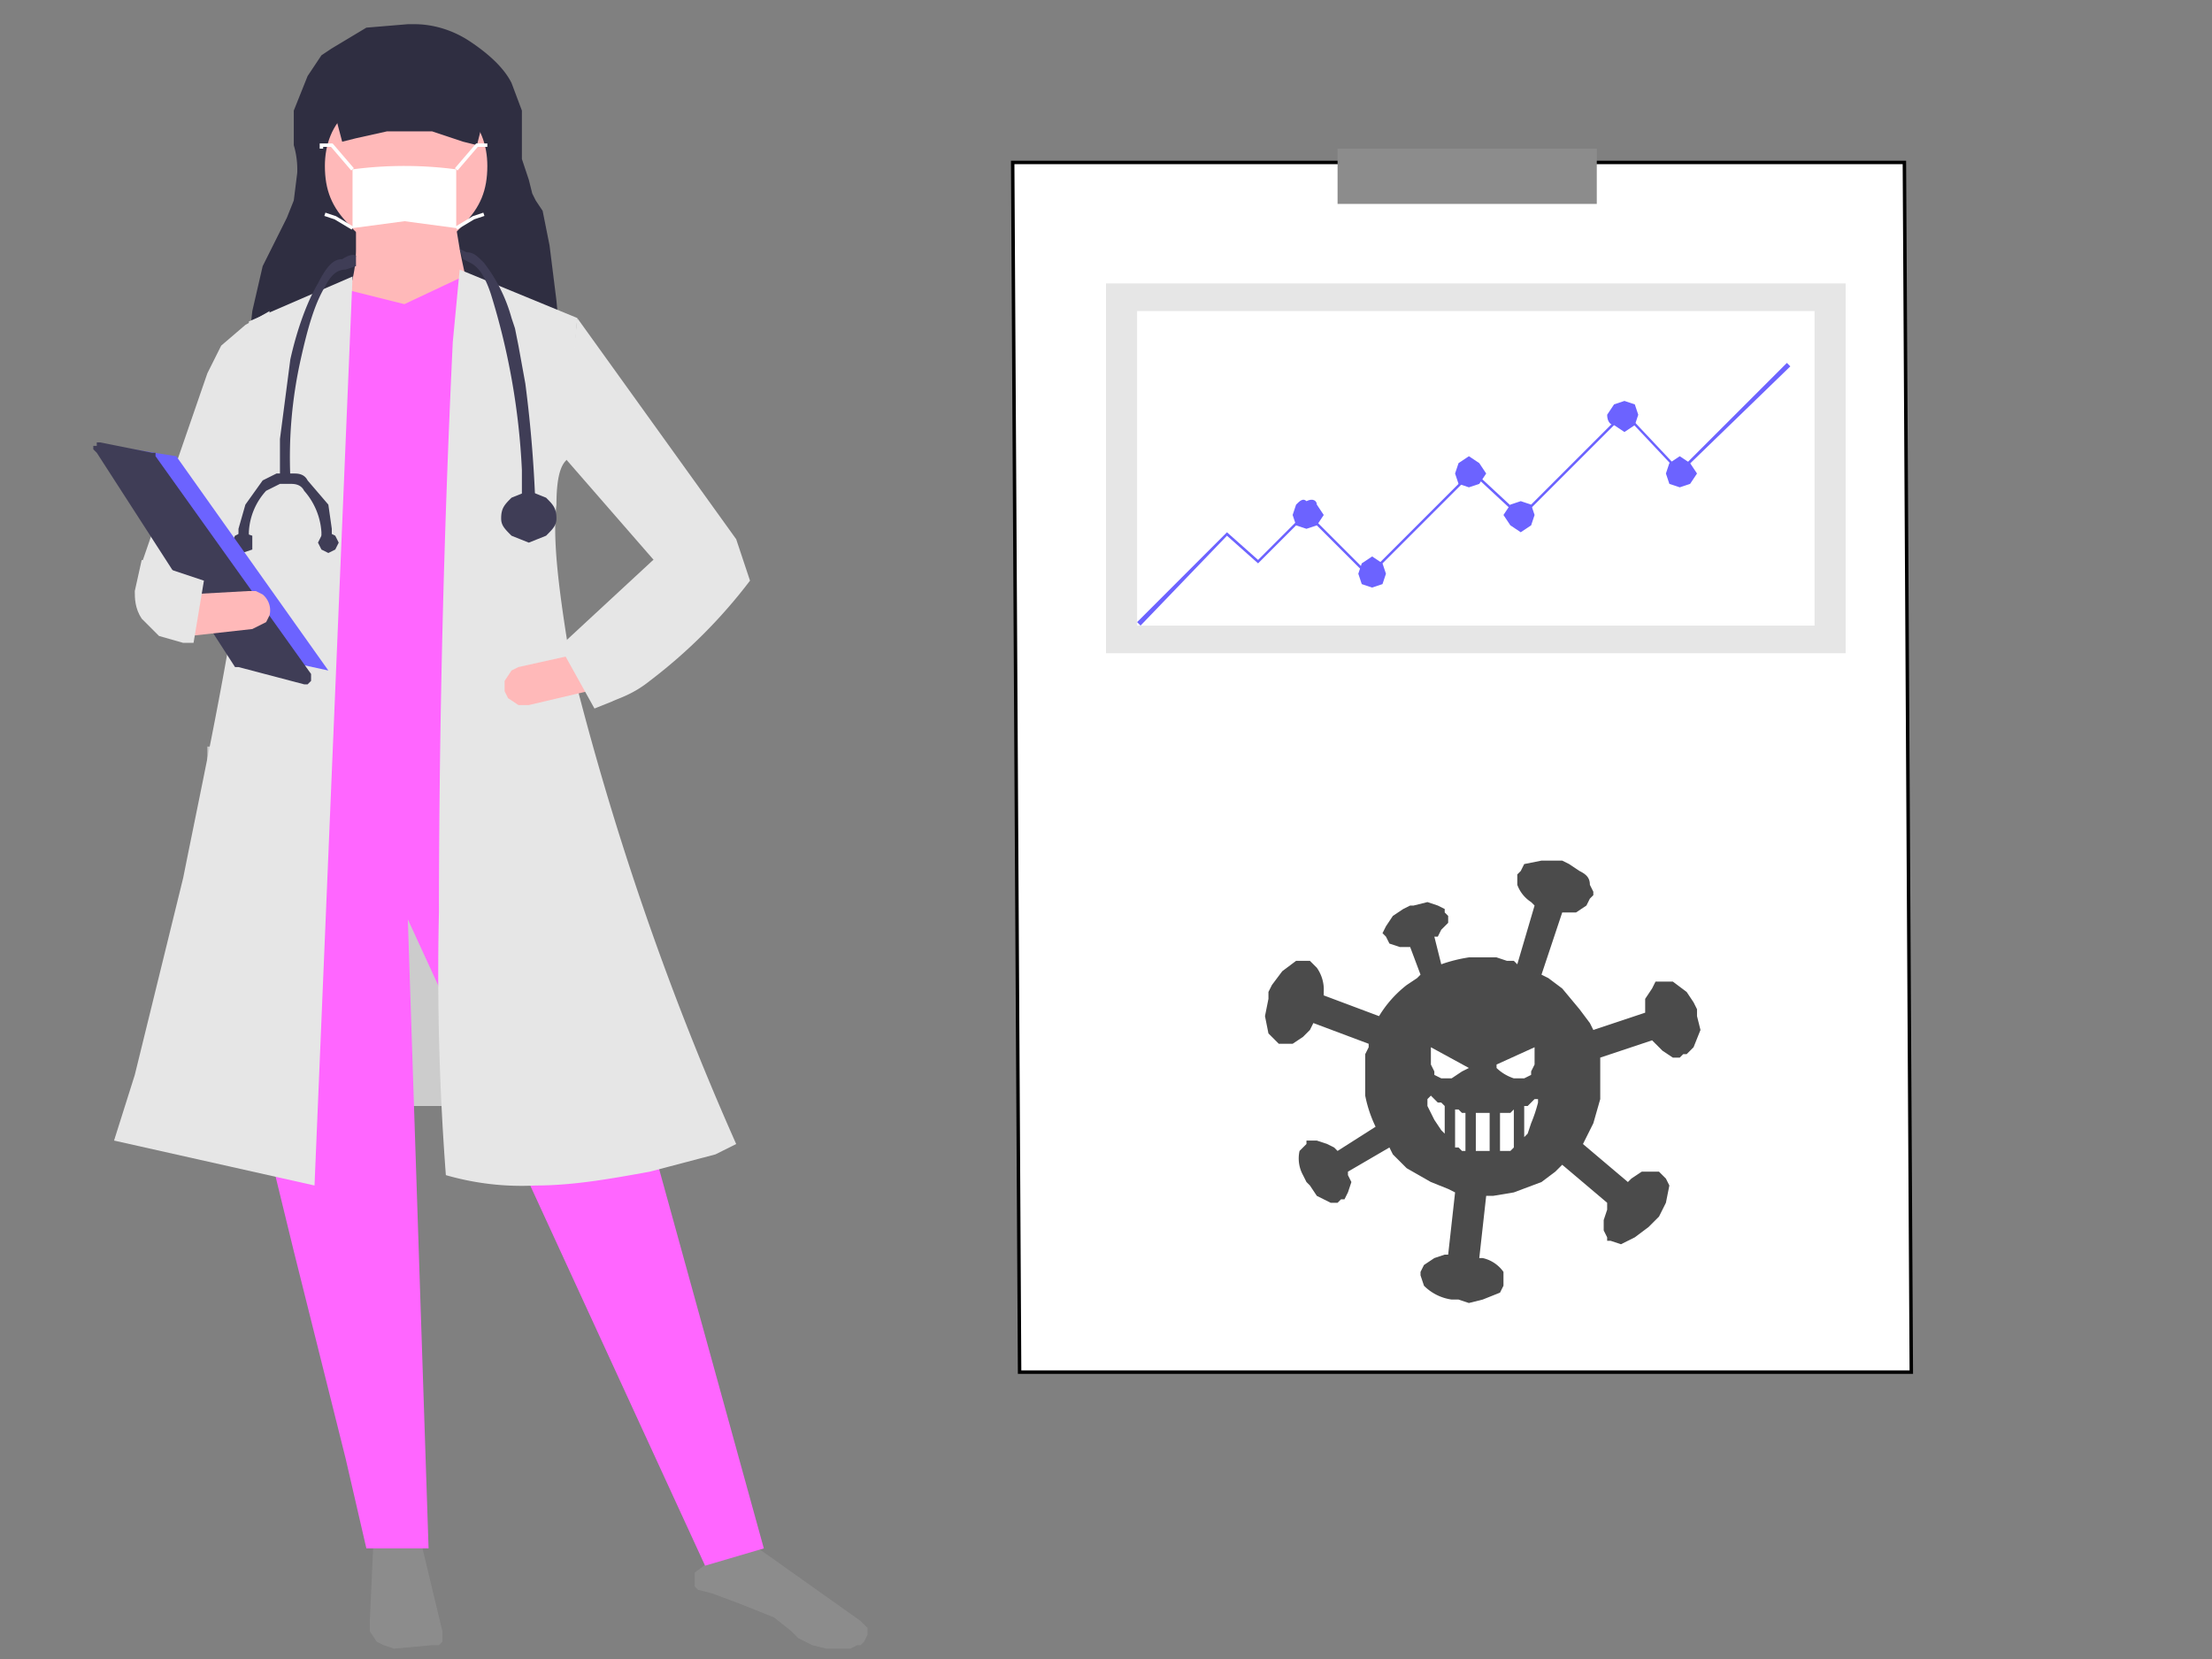 <svg image-rendering="optimizeSpeed" baseProfile="basic" xmlns="http://www.w3.org/2000/svg" viewBox="0 0 640 480"><rect x="0" y="0" width="640" height="480" fill="#808080" stroke="none"/><defs><mask id="a"><path fill="#FFF" d="M0 0h640v480H0z"/></mask></defs><g mask="url(#a)"><path fill="#ccc" d="M60 216h93v104H60V216z"/><path fill="#8c8c8c" d="M108 447l-1 22v3l2 3 2 1 3 1 11-1h2l1-1v-2-1l-6-25h-14zM202 460l4 1 8 3 10 4 5 4 2 2 4 2 4 1h7l2-1h1l1-1 1-2v-2l-2-2-31-22-13 5-4 3v4l1 1z"/><path fill="#2f2e41" d="M162 103l-90-1v-3l1-9 3-13 4-8 2-4 1-2 2-5 1-8a25 25 0 00-1-8V32l4-10 4-6 3-2 10-6 12-1h2c4 0 10 1 16 5s10 8 12 12l3 8v14l2 6 1 4 1 2 2 3 2 10 2 16 1 11v5z"/><path fill="#f6f" d="M221 448l-17 5-86-187 6 182h-18l-6-26-15-60c-7-29-14-56-18-79-3-22-3-32-2-39 1-9 2-11 4-11l91-6 61 221z"/><path fill="#ffb9b9" d="M141 48c0 7-2 12-7 17-4 5-10 7-17 7-6 0-12-2-16-7-5-5-7-10-7-17 0-6 2-12 7-16 4-5 10-8 16-7 7-1 13 2 17 7 5 4 7 10 7 16z"/><path fill="#ffb9b9" d="M138 92l-39-2 1-3a39 39 0 003-15v-5-3h29v2l1 6a171 171 0 005 20z"/><path fill="#f6f" d="M163 234l-86 6 9-152 15-4 16 4 17-8 11 3 18 151z"/><path fill="#e6e6e6" d="M91 343l-58-13 6-19 14-57c6-30 13-62 17-92a288 288 0 002-69l30-13-11 263z"/><path fill="#e6e6e6" d="M63 177l-22-14 19-55 4-8 7-6 7-4-4 56-11 31zM213 331l-6 3-19 5c-11 2-22 4-33 4a79 79 0 01-26-3 775 775 0 01-2-76 3529 3529 0 014-165l2-21 34 14-3 41c-1 1-3 3-3 13-1 9 0 21 4 45a844 844 0 0048 140z"/><path fill="#e6e6e6" d="M211 170l-21-7-27-31 4-40 46 64-2 14z"/><path fill="#ffb9b9" d="M146 200l1 2 3 2h3l17-4-2-11-18 4-2 1-2 3v3z"/><path fill="#2f2e41" d="M138 42l-4-1-9-3h-13l-9 2-4 1-5-19h49l-5 20z"/><path fill="#e6e6e6" d="M162 187l10 18 5-2c2-1 6-2 11-6a151 151 0 0029-29l-4-12-24 6-27 25z"/><path fill="#3f3d56" d="M155 149h-4v-13a203 203 0 00-9-51c-2-6-4-8-6-9l-2-1-1-3 2 1c2 0 3 1 5 3a46 46 0 018 16l1 3 1 5 2 11a374 374 0 013 38zM84 138h-3v-11l3-23c2-9 5-17 8-22 3-6 5-7 7-7 3-2 4-1 4-1v3l-3 1c-2 0-4 1-6 5-3 5-5 12-7 21a130 130 0 00-3 34z"/><path fill="#3f3d56" d="M161 150c0 2-1 3-3 5l-5 2-5-2c-2-2-3-3-3-5 0-3 1-4 3-6l5-2 5 2c2 2 3 3 3 6zM72 156h-3v-3l2-7 5-7 4-2h3v3h-2l-4 2a19 19 0 00-5 12v2zM96 156h-3v-2a20 20 0 00-5-12c-1-2-3-2-4-2h-1v-3h2c1 0 3 0 4 2l6 7 1 7v3z"/><path fill="#3f3d56" d="M98 157l-1 2-2 1-2-1-1-2 1-2 2-1 2 1 1 2zM73 157v2l-3 1-2-1-1-2 1-2 2-1 3 1v2z"/><path fill="#6c63ff" d="M32 129l19 3 44 62-23-5-40-60z"/><path fill="#3f3d56" d="M29 128h-1v1h-1v1l1 1 40 62h1l19 5h1l1-1v-1-1l-45-63v-1h-1l-15-3z"/><path fill="#ffb9b9" d="M54 172l1 12 18-2 2-1 2-1 1-2a6 6 0 00-2-6l-2-1h-2l-18 1z"/><path fill="#e6e6e6" d="M39 171c0 2 0 5 2 8l5 5 7 2h3l3-18-18-6-2 9z"/><path fill="#fff" stroke="#000" d="M293 47h258l2 350H295l-2-350z"/><path fill="#e6e6e6" d="M320 82h214v107H320V82z"/><path fill="#4b4b4b" d="M491 292l-1-2-2-3-4-3h-3-1-1l-1 2-2 3v4l-15 5-1-2-3-4-5-6-4-3-2-1 6-18h4l3-2 1-2 1-1v-1l-1-2c0-2-1-3-3-4l-3-2-2-1h-6l-5 1-1 2-1 1v3a10 10 0 004 5l1 1-5 17-1-1h-2l-3-1h-4-4a43 43 0 00-8 2l-2-8h1l1-2 2-2v-2l-1-1v-1l-2-1-3-1-4 1h-1l-2 1-3 2-2 3-1 2 1 1 1 2 3 1h3l3 8-1 1-3 2a33 33 0 00-8 9l-16-6v-1a11 11 0 00-2-7l-1-1-1-1h-4l-4 3-3 4-1 2v2l-1 5 1 5 2 2 1 1h4l3-2 2-2 1-2 16 6v1l-1 2v12a37 37 0 003 9l-11 7-1-1-2-1-3-1h-2-1v1l-2 2a10 10 0 001 7l1 2 1 1 2 3 4 2h2l1-1h1l1-2 1-3-1-2v-1l12-7 1 2 4 4 7 4 5 2 2 1-2 18h-1l-3 1-3 2-1 2v1l1 3a14 14 0 008 4h2l3 1 4-1 5-2 1-2v-1-1-2a10 10 0 00-6-4h-1l2-18h2l6-1 8-3 4-3 2-2 13 11v2l-1 3v3l1 2v1h1l3 1 4-2 4-3 1-1 2-2 2-4 1-5-1-2-1-1-1-1h-5l-3 2-1 1-13-11 1-2 2-4 2-7v-4-3-1-2-2l15-5 1 1 2 2 3 2h2l1-1h1l2-2 2-5-1-4v-2zm-73 36l-1-1-2-3-2-4v-2l1-1 1 1 1 1h1l1 1v8zm6 5h-1l-1-1h-1v-11h1l1 1h1v11zm-9-22v-1l-1-2v-3-1-1l11 6c0-1 0-1 0 0l-2 1-3 2h-3l-2-1zm16 22h-1-2-1v-11h4v11zm7-1l-1 1h-3v-11h3l1-1v11zm-5-24l11-5v5l-1 2v1l-2 1h-3a13 13 0 01-5-3v-1zm8 21v-9h1l1-1 1-1h1v1a43 43 0 01-2 6l-1 3-1 1z"/><path fill="#fff" d="M329 90h196v91H329V90z"/><path fill="#6c63ff" d="M330 181l-1-1 26-26 9 8 14-14 18 18 30-30 14 13 30-30 16 17 31-31 1 1-32 31-16-17-30 30-14-13-30 30-18-18-14 14-9-8-25 26z"/><path fill="#6c63ff" d="M474 120l-1 3-3 2-3-2c-1 0-2-1-2-3l2-3 3-1 3 1 1 3zM383 149l-2 3-3 1-3-1-1-3 1-3c1-1 2-2 3-1 2-1 3 0 3 1l2 3zM444 149l-1 3-3 2-3-2-2-3 2-3 3-1 3 1 1 3zM401 166l-1 3-3 1-3-1-1-3 1-3 3-2 3 2 1 3zM430 137l-2 3-3 1-3-1-1-3 1-3 3-2 3 2 2 3zM491 137l-2 3-3 1-3-1-1-3 1-3 3-2 3 2 2 3z"/><path fill="#8c8c8c" d="M387 43h75v16h-75V43z"/><path fill="#fff" d="M102 49a115 115 0 0130 0v17l-15-2-15 2V49z"/><path fill="none" stroke="#fff" d="M102 49l-6-7h-3v1M132 49l6-7h3M102 66l-5-3-3-1M132 66l5-3 3-1"/></g></svg>